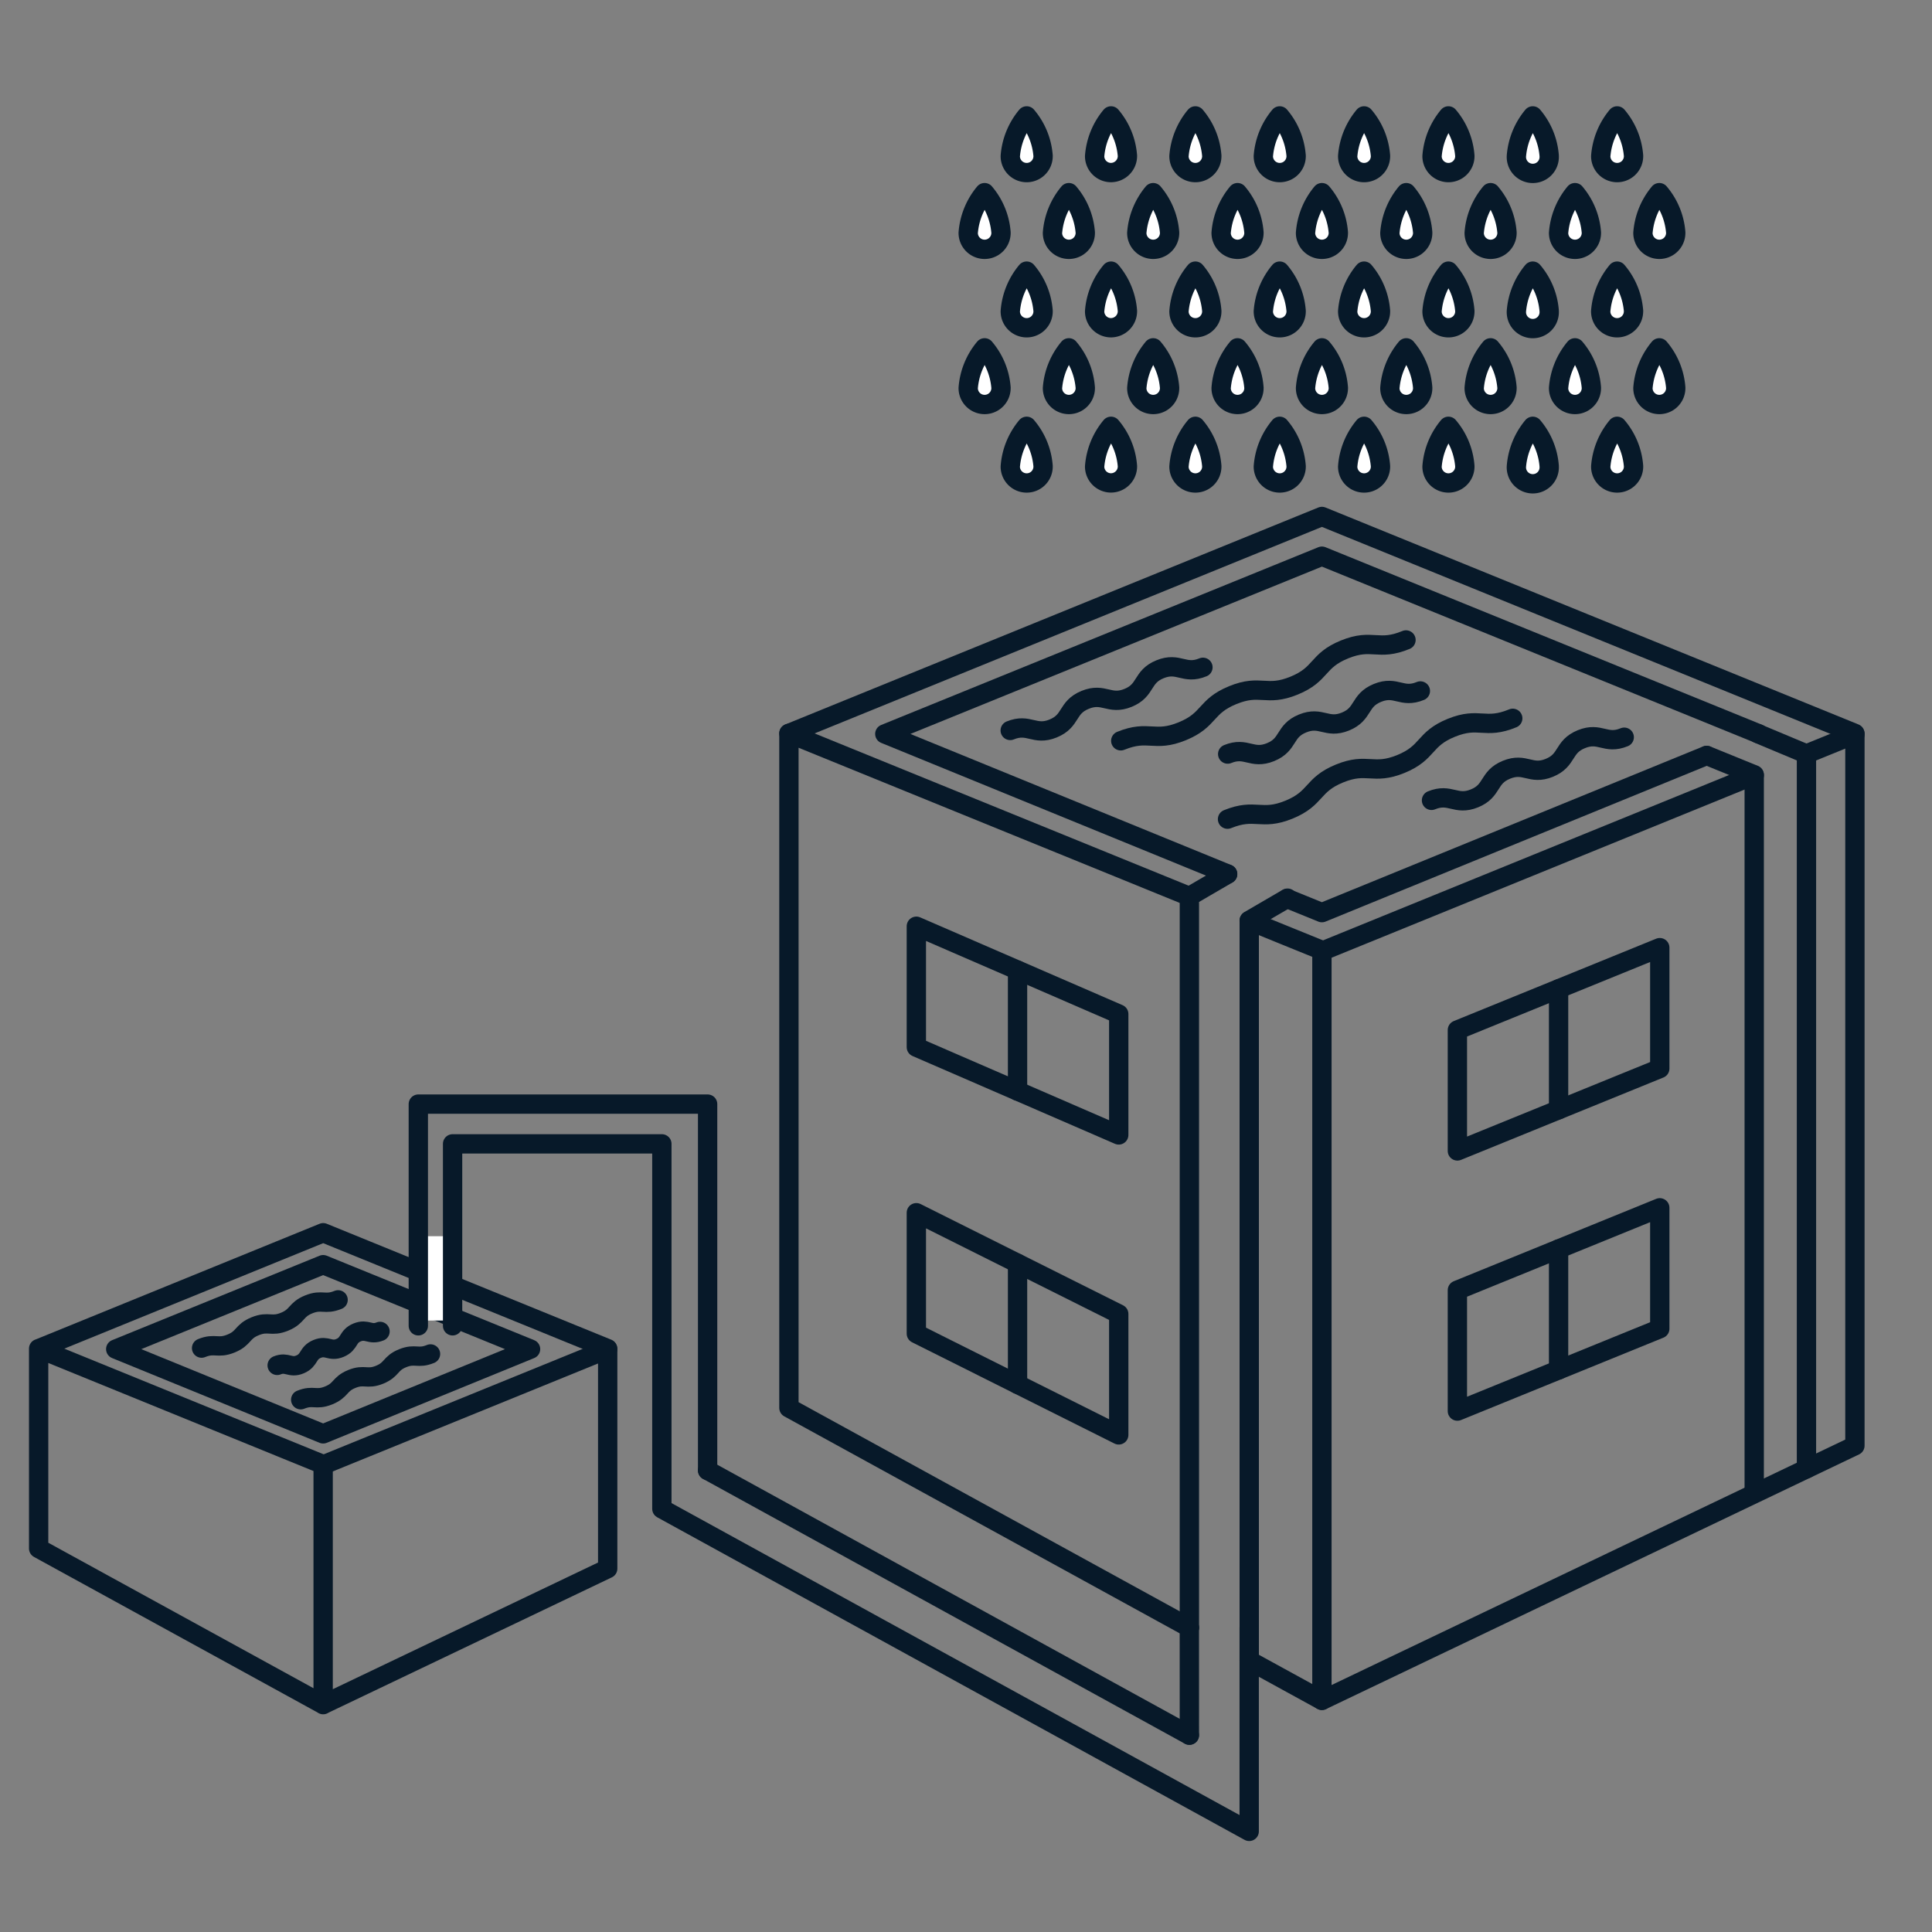 <?xml version="1.0" encoding="UTF-8"?> <svg xmlns="http://www.w3.org/2000/svg" xmlns:xlink="http://www.w3.org/1999/xlink" width="50" height="50" viewBox="0 0 50 50"><rect x="0" y="0" width="50" height="50" fill="#808080" stroke="none"/><defs><clipPath id="clip-path"><rect id="Rectangle_60" data-name="Rectangle 60" width="50" height="50" transform="translate(1516 58)" fill="#fff" stroke="#707070" stroke-width="1"></rect></clipPath></defs><g id="Mask_Group_2" data-name="Mask Group 2" transform="translate(-1516 -58)" clip-path="url(#clip-path)"><g id="Group_10" data-name="Group 10" transform="translate(1517 61)"><g id="Group_41" data-name="Group 41" transform="translate(0)"><path id="Path_29" data-name="Path 29" d="M885.536,318.02v-6.214l-7.363-3v5.172l7.363,4.039L892.9,314.5v-5.693l-7.363-3-7.363,3" transform="translate(-878.173 -276.904)" fill="none" stroke="#071929" stroke-linecap="round" stroke-linejoin="round" stroke-width="0.5"></path><line id="Line_28" data-name="Line 28" x1="7.363" y2="2.997" transform="translate(7.362 31.916)" fill="none" stroke="#071929" stroke-linecap="round" stroke-linejoin="round" stroke-width="0.5"></line><path id="Path_30" data-name="Path 30" d="M886.176,311.275l-5.368-2.193,5.368-2.185,5.368,2.185Z" transform="translate(-878.813 -277.167)" fill="none" stroke="#071929" stroke-linecap="round" stroke-linejoin="round" stroke-width="0.5"></path><path id="Path_31" data-name="Path 31" d="M887.277,308.1c-.347.142-.414-.023-.76.117s-.279.307-.626.449-.413-.024-.76.117-.279.307-.626.448-.414-.023-.761.118" transform="translate(-879.527 -277.46)" fill="none" stroke="#071929" stroke-linecap="round" stroke-linejoin="round" stroke-width="0.5"></path><path id="Path_32" data-name="Path 32" d="M890.493,309.949c-.329.135-.393-.022-.722.111s-.265.291-.594.426-.394-.023-.722.111-.265.291-.6.426-.393-.022-.722.111" transform="translate(-880.351 -277.909)" fill="none" stroke="#071929" stroke-linecap="round" stroke-linejoin="round" stroke-width="0.5"></path><path id="Path_33" data-name="Path 33" d="M888.99,309.176c-.258.106-.333-.079-.592.026s-.183.29-.442.4-.334-.079-.593.027-.183.29-.442.4-.334-.079-.593.026" transform="translate(-880.155 -277.719)" fill="none" stroke="#071929" stroke-linecap="round" stroke-linejoin="round" stroke-width="0.5"></path><rect id="Rectangle_12" data-name="Rectangle 12" width="0.892" height="2.182" transform="translate(9.826 28.993)" fill="#fff"></rect><path id="Path_34" data-name="Path 34" d="M915.735,310.924l1.882,1.032,13.794-6.591V286.932l-13.794-5.615-13.794,5.615" transform="translate(-884.406 -270.951)" fill="none" stroke="#071929" stroke-linecap="round" stroke-linejoin="round" stroke-width="0.5"></path><path id="Path_35" data-name="Path 35" d="M914.187,292.953l-10.364-4.219V306.19l10.364,5.687" transform="translate(-884.406 -272.754)" fill="none" stroke="#071929" stroke-linecap="round" stroke-linejoin="round" stroke-width="0.5"></path><line id="Line_29" data-name="Line 29" x2="12.468" y2="6.852" transform="translate(17.313 35.054)" fill="none" stroke="#071929" stroke-linecap="round" stroke-linejoin="round" stroke-width="0.5"></line><path id="Path_36" data-name="Path 36" d="M921.441,315.315v-19.41l-1.882-.765" transform="translate(-888.23 -274.31)" fill="none" stroke="#071929" stroke-linecap="round" stroke-linejoin="round" stroke-width="0.5"></path><line id="Line_30" data-name="Line 30" x1="11.189" y2="4.556" transform="translate(33.211 17.062)" fill="none" stroke="#071929" stroke-linecap="round" stroke-linejoin="round" stroke-width="0.5"></line><line id="Line_31" data-name="Line 31" x1="1.254" y2="0.51" transform="translate(45.752 16.002)" fill="none" stroke="#071929" stroke-linecap="round" stroke-linejoin="round" stroke-width="0.5"></line><path id="Path_37" data-name="Path 37" d="M931.713,289.488l-9.956,4.068-.9-.366" transform="translate(-888.546 -272.937)" fill="none" stroke="#071929" stroke-linecap="round" stroke-linejoin="round" stroke-width="0.5"></path><path id="Path_38" data-name="Path 38" d="M915.974,290.9l-8.872-3.625,11.312-4.6,11.311,4.6" transform="translate(-885.203 -271.281)" fill="none" stroke="#071929" stroke-linecap="round" stroke-linejoin="round" stroke-width="0.5"></path><path id="Path_39" data-name="Path 39" d="M922.549,285.54c-.724.3-.865-.05-1.59.245s-.583.641-1.307.937-.864-.05-1.587.246-.584.64-1.309.936-.865-.049-1.589.246" transform="translate(-887.162 -271.978)" fill="none" stroke="#071929" stroke-linecap="round" stroke-linejoin="round" stroke-width="0.5"></path><path id="Path_40" data-name="Path 40" d="M916.376,286.47c-.484.2-.625-.147-1.11.05s-.344.544-.828.741-.625-.147-1.11.051-.344.543-.829.741-.625-.148-1.111.051" transform="translate(-886.244 -272.2)" fill="none" stroke="#071929" stroke-linecap="round" stroke-linejoin="round" stroke-width="0.5"></path><path id="Path_41" data-name="Path 41" d="M926.2,288.218c-.724.3-.865-.049-1.589.245s-.583.641-1.307.937-.865-.05-1.588.246-.584.64-1.308.936-.865-.049-1.59.246" transform="translate(-888.05 -272.628)" fill="none" stroke="#071929" stroke-linecap="round" stroke-linejoin="round" stroke-width="0.5"></path><path id="Path_42" data-name="Path 42" d="M930.779,288.86c-.484.2-.625-.147-1.11.051s-.344.543-.828.741-.625-.148-1.11.05-.344.544-.829.741-.626-.148-1.111.051" transform="translate(-889.744 -272.781)" fill="none" stroke="#071929" stroke-linecap="round" stroke-linejoin="round" stroke-width="0.5"></path><path id="Path_43" data-name="Path 43" d="M923.809,287.279c-.484.2-.625-.148-1.11.05s-.344.543-.828.741-.625-.147-1.11.05-.344.544-.829.742-.626-.148-1.11.05" transform="translate(-888.05 -272.397)" fill="none" stroke="#071929" stroke-linecap="round" stroke-linejoin="round" stroke-width="0.5"></path><path id="Path_44" data-name="Path 44" d="M913.418,300.728l-5.238-2.272v-3.129l5.238,2.272Z" transform="translate(-885.465 -274.356)" fill="none" stroke="#071929" stroke-linecap="round" stroke-linejoin="round" stroke-width="0.5"></path><line id="Line_32" data-name="Line 32" y2="3.129" transform="translate(25.334 22.108)" fill="none" stroke="#071929" stroke-linecap="round" stroke-linejoin="round" stroke-width="0.5"></line><path id="Path_45" data-name="Path 45" d="M913.418,310.871l-5.238-2.621v-3.129l5.238,2.62Z" transform="translate(-885.465 -276.736)" fill="none" stroke="#071929" stroke-linecap="round" stroke-linejoin="round" stroke-width="0.5"></path><line id="Line_33" data-name="Line 33" y2="3.129" transform="translate(25.334 29.696)" fill="none" stroke="#071929" stroke-linecap="round" stroke-linejoin="round" stroke-width="0.5"></line><path id="Path_46" data-name="Path 46" d="M926.676,301.32l5.238-2.132v-3.129l-5.238,2.132Z" transform="translate(-889.959 -274.534)" fill="none" stroke="#071929" stroke-linecap="round" stroke-linejoin="round" stroke-width="0.5"></path><line id="Line_34" data-name="Line 34" y2="3.129" transform="translate(39.336 22.592)" fill="none" stroke="#071929" stroke-linecap="round" stroke-linejoin="round" stroke-width="0.5"></line><path id="Path_47" data-name="Path 47" d="M926.676,310.214l5.238-2.132v-3.129l-5.238,2.132Z" transform="translate(-889.959 -276.695)" fill="none" stroke="#071929" stroke-linecap="round" stroke-linejoin="round" stroke-width="0.5"></path><line id="Line_35" data-name="Line 35" y2="3.129" transform="translate(39.336 29.324)" fill="none" stroke="#071929" stroke-linecap="round" stroke-linejoin="round" stroke-width="0.5"></line><path id="Path_48" data-name="Path 48" d="M917.513,313.045V294.122l.991-.577" transform="translate(-887.732 -273.923)" fill="none" stroke="#071929" stroke-linecap="round" stroke-linejoin="round" stroke-width="0.5"></path><path id="Path_49" data-name="Path 49" d="M920.55,294.366l-.991.577v19.152" transform="translate(-888.229 -274.122)" fill="none" stroke="#071929" stroke-linecap="round" stroke-linejoin="round" stroke-width="0.5"></path><path id="Path_50" data-name="Path 50" d="M938.209,307.769v-18.5l-1.251-.524" transform="translate(-892.458 -272.756)" fill="none" stroke="#071929" stroke-linecap="round" stroke-linejoin="round" stroke-width="0.5"></path><path id="Path_51" data-name="Path 51" d="M935.2,289.488l1.229.5v18.553" transform="translate(-892.03 -272.937)" fill="none" stroke="#071929" stroke-linecap="round" stroke-linejoin="round" stroke-width="0.5"></path><path id="Path_52" data-name="Path 52" d="M912.24,268.656a1.809,1.809,0,0,0-.425-1.032,1.842,1.842,0,0,0-.424,1.042.424.424,0,1,0,.849,0Z" transform="translate(-886.245 -267.624)" fill="#fff"></path><path id="Path_53" data-name="Path 53" d="M912.24,268.656a1.809,1.809,0,0,0-.425-1.032,1.842,1.842,0,0,0-.424,1.042.424.424,0,1,0,.849,0Z" transform="translate(-886.245 -267.624)" fill="none" stroke="#071929" stroke-linecap="round" stroke-linejoin="round" stroke-width="0.5"></path><path id="Path_54" data-name="Path 54" d="M915.123,268.656a1.809,1.809,0,0,0-.425-1.032,1.842,1.842,0,0,0-.424,1.042.424.424,0,0,0,.424.424.429.429,0,0,0,.425-.428Z" transform="translate(-886.945 -267.624)" fill="#fff"></path><path id="Path_55" data-name="Path 55" d="M915.123,268.656a1.809,1.809,0,0,0-.425-1.032,1.842,1.842,0,0,0-.424,1.042.424.424,0,0,0,.424.424.429.429,0,0,0,.425-.428Z" transform="translate(-886.945 -267.624)" fill="none" stroke="#071929" stroke-linecap="round" stroke-linejoin="round" stroke-width="0.5"></path><path id="Path_56" data-name="Path 56" d="M918.007,268.656a1.809,1.809,0,0,0-.425-1.032,1.842,1.842,0,0,0-.424,1.042.424.424,0,1,0,.849,0Z" transform="translate(-887.646 -267.624)" fill="#fff"></path><path id="Path_57" data-name="Path 57" d="M918.007,268.656a1.809,1.809,0,0,0-.425-1.032,1.842,1.842,0,0,0-.424,1.042.424.424,0,1,0,.849,0Z" transform="translate(-887.646 -267.624)" fill="none" stroke="#071929" stroke-linecap="round" stroke-linejoin="round" stroke-width="0.5"></path><path id="Path_58" data-name="Path 58" d="M920.891,268.656a1.809,1.809,0,0,0-.425-1.032,1.842,1.842,0,0,0-.424,1.042.424.424,0,1,0,.849,0Z" transform="translate(-888.347 -267.624)" fill="#fff"></path><path id="Path_59" data-name="Path 59" d="M920.891,268.656a1.809,1.809,0,0,0-.425-1.032,1.842,1.842,0,0,0-.424,1.042.424.424,0,1,0,.849,0Z" transform="translate(-888.347 -267.624)" fill="none" stroke="#071929" stroke-linecap="round" stroke-linejoin="round" stroke-width="0.5"></path><path id="Path_60" data-name="Path 60" d="M923.775,268.656a1.809,1.809,0,0,0-.425-1.032,1.842,1.842,0,0,0-.424,1.042.424.424,0,1,0,.849,0Z" transform="translate(-889.048 -267.624)" fill="#fff"></path><path id="Path_61" data-name="Path 61" d="M923.775,268.656a1.809,1.809,0,0,0-.425-1.032,1.842,1.842,0,0,0-.424,1.042.424.424,0,1,0,.849,0Z" transform="translate(-889.048 -267.624)" fill="none" stroke="#071929" stroke-linecap="round" stroke-linejoin="round" stroke-width="0.5"></path><path id="Path_62" data-name="Path 62" d="M926.659,268.656a1.809,1.809,0,0,0-.425-1.032,1.842,1.842,0,0,0-.424,1.042.424.424,0,1,0,.849,0Z" transform="translate(-889.749 -267.624)" fill="#fff"></path><path id="Path_63" data-name="Path 63" d="M926.659,268.656a1.809,1.809,0,0,0-.425-1.032,1.842,1.842,0,0,0-.424,1.042.424.424,0,1,0,.849,0Z" transform="translate(-889.749 -267.624)" fill="none" stroke="#071929" stroke-linecap="round" stroke-linejoin="round" stroke-width="0.5"></path><path id="Path_64" data-name="Path 64" d="M929.542,268.656a1.809,1.809,0,0,0-.425-1.032,1.852,1.852,0,0,0-.424,1.042.425.425,0,1,0,.849,0Z" transform="translate(-890.449 -267.624)" fill="#fff"></path><path id="Path_65" data-name="Path 65" d="M929.542,268.656a1.809,1.809,0,0,0-.425-1.032,1.852,1.852,0,0,0-.424,1.042.425.425,0,1,0,.849,0Z" transform="translate(-890.449 -267.624)" fill="none" stroke="#071929" stroke-linecap="round" stroke-linejoin="round" stroke-width="0.5"></path><path id="Path_66" data-name="Path 66" d="M932.426,268.656a1.809,1.809,0,0,0-.425-1.032,1.847,1.847,0,0,0-.424,1.042.424.424,0,1,0,.849,0Z" transform="translate(-891.15 -267.624)" fill="#fff"></path><path id="Path_67" data-name="Path 67" d="M932.426,268.656a1.809,1.809,0,0,0-.425-1.032,1.847,1.847,0,0,0-.424,1.042.424.424,0,1,0,.849,0Z" transform="translate(-891.15 -267.624)" fill="none" stroke="#071929" stroke-linecap="round" stroke-linejoin="round" stroke-width="0.5"></path><path id="Path_68" data-name="Path 68" d="M910.8,271.279a1.809,1.809,0,0,0-.425-1.032,1.842,1.842,0,0,0-.424,1.042.424.424,0,1,0,.849,0Z" transform="translate(-885.894 -268.261)" fill="#fff"></path><path id="Path_69" data-name="Path 69" d="M910.8,271.279a1.809,1.809,0,0,0-.425-1.032,1.842,1.842,0,0,0-.424,1.042.424.424,0,1,0,.849,0Z" transform="translate(-885.894 -268.261)" fill="none" stroke="#071929" stroke-linecap="round" stroke-linejoin="round" stroke-width="0.5"></path><path id="Path_70" data-name="Path 70" d="M913.682,271.279a1.809,1.809,0,0,0-.425-1.032,1.842,1.842,0,0,0-.424,1.042.424.424,0,1,0,.849,0Z" transform="translate(-886.595 -268.261)" fill="#fff"></path><path id="Path_71" data-name="Path 71" d="M913.682,271.279a1.809,1.809,0,0,0-.425-1.032,1.842,1.842,0,0,0-.424,1.042.424.424,0,1,0,.849,0Z" transform="translate(-886.595 -268.261)" fill="none" stroke="#071929" stroke-linecap="round" stroke-linejoin="round" stroke-width="0.5"></path><path id="Path_72" data-name="Path 72" d="M916.565,271.279a1.809,1.809,0,0,0-.425-1.032,1.842,1.842,0,0,0-.424,1.042.424.424,0,1,0,.849,0Z" transform="translate(-887.296 -268.261)" fill="#fff"></path><path id="Path_73" data-name="Path 73" d="M916.565,271.279a1.809,1.809,0,0,0-.425-1.032,1.842,1.842,0,0,0-.424,1.042.424.424,0,1,0,.849,0Z" transform="translate(-887.296 -268.261)" fill="none" stroke="#071929" stroke-linecap="round" stroke-linejoin="round" stroke-width="0.5"></path><path id="Path_74" data-name="Path 74" d="M919.449,271.279a1.809,1.809,0,0,0-.425-1.032,1.842,1.842,0,0,0-.424,1.042.424.424,0,1,0,.849,0Z" transform="translate(-887.997 -268.261)" fill="#fff"></path><path id="Path_75" data-name="Path 75" d="M919.449,271.279a1.809,1.809,0,0,0-.425-1.032,1.842,1.842,0,0,0-.424,1.042.424.424,0,1,0,.849,0Z" transform="translate(-887.997 -268.261)" fill="none" stroke="#071929" stroke-linecap="round" stroke-linejoin="round" stroke-width="0.5"></path><path id="Path_76" data-name="Path 76" d="M922.333,271.279a1.809,1.809,0,0,0-.425-1.032,1.842,1.842,0,0,0-.424,1.042.424.424,0,1,0,.849,0Z" transform="translate(-888.697 -268.261)" fill="#fff"></path><path id="Path_77" data-name="Path 77" d="M922.333,271.279a1.809,1.809,0,0,0-.425-1.032,1.842,1.842,0,0,0-.424,1.042.424.424,0,1,0,.849,0Z" transform="translate(-888.697 -268.261)" fill="none" stroke="#071929" stroke-linecap="round" stroke-linejoin="round" stroke-width="0.5"></path><path id="Path_78" data-name="Path 78" d="M925.217,271.279a1.809,1.809,0,0,0-.425-1.032,1.842,1.842,0,0,0-.424,1.042.424.424,0,1,0,.849,0Z" transform="translate(-889.398 -268.261)" fill="#fff"></path><path id="Path_79" data-name="Path 79" d="M925.217,271.279a1.809,1.809,0,0,0-.425-1.032,1.842,1.842,0,0,0-.424,1.042.424.424,0,1,0,.849,0Z" transform="translate(-889.398 -268.261)" fill="none" stroke="#071929" stroke-linecap="round" stroke-linejoin="round" stroke-width="0.5"></path><path id="Path_80" data-name="Path 80" d="M928.1,271.279a1.809,1.809,0,0,0-.425-1.032,1.842,1.842,0,0,0-.424,1.042.424.424,0,1,0,.849,0Z" transform="translate(-890.099 -268.261)" fill="#fff"></path><path id="Path_81" data-name="Path 81" d="M928.1,271.279a1.809,1.809,0,0,0-.425-1.032,1.842,1.842,0,0,0-.424,1.042.424.424,0,1,0,.849,0Z" transform="translate(-890.099 -268.261)" fill="none" stroke="#071929" stroke-linecap="round" stroke-linejoin="round" stroke-width="0.5"></path><path id="Path_82" data-name="Path 82" d="M930.984,271.279a1.809,1.809,0,0,0-.425-1.032,1.847,1.847,0,0,0-.424,1.042.424.424,0,1,0,.849,0Z" transform="translate(-890.799 -268.261)" fill="#fff"></path><path id="Path_83" data-name="Path 83" d="M930.984,271.279a1.809,1.809,0,0,0-.425-1.032,1.847,1.847,0,0,0-.424,1.042.424.424,0,1,0,.849,0Z" transform="translate(-890.799 -268.261)" fill="none" stroke="#071929" stroke-linecap="round" stroke-linejoin="round" stroke-width="0.5"></path><path id="Path_84" data-name="Path 84" d="M933.868,271.279a1.809,1.809,0,0,0-.425-1.032,1.847,1.847,0,0,0-.424,1.042.424.424,0,1,0,.849,0Z" transform="translate(-891.5 -268.261)" fill="#fff"></path><path id="Path_85" data-name="Path 85" d="M933.868,271.279a1.809,1.809,0,0,0-.425-1.032,1.847,1.847,0,0,0-.424,1.042.424.424,0,1,0,.849,0Z" transform="translate(-891.5 -268.261)" fill="none" stroke="#071929" stroke-linecap="round" stroke-linejoin="round" stroke-width="0.5"></path><path id="Path_86" data-name="Path 86" d="M912.24,273.962a1.8,1.8,0,0,0-.425-1.032,1.837,1.837,0,0,0-.424,1.041.424.424,0,1,0,.849,0Z" transform="translate(-886.245 -268.913)" fill="#fff"></path><path id="Path_87" data-name="Path 87" d="M912.24,273.962a1.8,1.8,0,0,0-.425-1.032,1.837,1.837,0,0,0-.424,1.041.424.424,0,1,0,.849,0Z" transform="translate(-886.245 -268.913)" fill="none" stroke="#071929" stroke-linecap="round" stroke-linejoin="round" stroke-width="0.5"></path><path id="Path_88" data-name="Path 88" d="M915.123,273.962a1.8,1.8,0,0,0-.425-1.032,1.837,1.837,0,0,0-.424,1.041.424.424,0,0,0,.424.424.429.429,0,0,0,.425-.428Z" transform="translate(-886.945 -268.913)" fill="#fff"></path><path id="Path_89" data-name="Path 89" d="M915.123,273.962a1.8,1.8,0,0,0-.425-1.032,1.837,1.837,0,0,0-.424,1.041.424.424,0,0,0,.424.424.429.429,0,0,0,.425-.428Z" transform="translate(-886.945 -268.913)" fill="none" stroke="#071929" stroke-linecap="round" stroke-linejoin="round" stroke-width="0.5"></path><path id="Path_90" data-name="Path 90" d="M918.007,273.962a1.8,1.8,0,0,0-.425-1.032,1.837,1.837,0,0,0-.424,1.041.424.424,0,1,0,.849,0Z" transform="translate(-887.646 -268.913)" fill="#fff"></path><path id="Path_91" data-name="Path 91" d="M918.007,273.962a1.8,1.8,0,0,0-.425-1.032,1.837,1.837,0,0,0-.424,1.041.424.424,0,1,0,.849,0Z" transform="translate(-887.646 -268.913)" fill="none" stroke="#071929" stroke-linecap="round" stroke-linejoin="round" stroke-width="0.5"></path><path id="Path_92" data-name="Path 92" d="M920.891,273.962a1.8,1.8,0,0,0-.425-1.032,1.837,1.837,0,0,0-.424,1.041.424.424,0,1,0,.849,0Z" transform="translate(-888.347 -268.913)" fill="#fff"></path><path id="Path_93" data-name="Path 93" d="M920.891,273.962a1.8,1.8,0,0,0-.425-1.032,1.837,1.837,0,0,0-.424,1.041.424.424,0,1,0,.849,0Z" transform="translate(-888.347 -268.913)" fill="none" stroke="#071929" stroke-linecap="round" stroke-linejoin="round" stroke-width="0.5"></path><path id="Path_94" data-name="Path 94" d="M923.775,273.962a1.8,1.8,0,0,0-.425-1.032,1.837,1.837,0,0,0-.424,1.041.424.424,0,1,0,.849,0Z" transform="translate(-889.048 -268.913)" fill="#fff"></path><path id="Path_95" data-name="Path 95" d="M923.775,273.962a1.8,1.8,0,0,0-.425-1.032,1.837,1.837,0,0,0-.424,1.041.424.424,0,1,0,.849,0Z" transform="translate(-889.048 -268.913)" fill="none" stroke="#071929" stroke-linecap="round" stroke-linejoin="round" stroke-width="0.5"></path><path id="Path_96" data-name="Path 96" d="M926.659,273.962a1.8,1.8,0,0,0-.425-1.032,1.837,1.837,0,0,0-.424,1.041.424.424,0,1,0,.849,0Z" transform="translate(-889.749 -268.913)" fill="#fff"></path><path id="Path_97" data-name="Path 97" d="M926.659,273.962a1.8,1.8,0,0,0-.425-1.032,1.837,1.837,0,0,0-.424,1.041.424.424,0,1,0,.849,0Z" transform="translate(-889.749 -268.913)" fill="none" stroke="#071929" stroke-linecap="round" stroke-linejoin="round" stroke-width="0.5"></path><path id="Path_98" data-name="Path 98" d="M929.542,273.962a1.8,1.8,0,0,0-.425-1.032,1.847,1.847,0,0,0-.424,1.041.425.425,0,1,0,.849,0Z" transform="translate(-890.449 -268.913)" fill="#fff"></path><path id="Path_99" data-name="Path 99" d="M929.542,273.962a1.8,1.8,0,0,0-.425-1.032,1.847,1.847,0,0,0-.424,1.041.425.425,0,1,0,.849,0Z" transform="translate(-890.449 -268.913)" fill="none" stroke="#071929" stroke-linecap="round" stroke-linejoin="round" stroke-width="0.5"></path><path id="Path_100" data-name="Path 100" d="M932.426,273.962A1.8,1.8,0,0,0,932,272.93a1.842,1.842,0,0,0-.424,1.041.424.424,0,1,0,.849,0Z" transform="translate(-891.15 -268.913)" fill="#fff"></path><path id="Path_101" data-name="Path 101" d="M932.426,273.962A1.8,1.8,0,0,0,932,272.93a1.842,1.842,0,0,0-.424,1.041.424.424,0,1,0,.849,0Z" transform="translate(-891.15 -268.913)" fill="none" stroke="#071929" stroke-linecap="round" stroke-linejoin="round" stroke-width="0.5"></path><path id="Path_102" data-name="Path 102" d="M910.8,276.585a1.8,1.8,0,0,0-.425-1.032,1.837,1.837,0,0,0-.424,1.042.424.424,0,1,0,.849,0Z" transform="translate(-885.894 -269.551)" fill="#fff"></path><path id="Path_103" data-name="Path 103" d="M910.8,276.585a1.8,1.8,0,0,0-.425-1.032,1.837,1.837,0,0,0-.424,1.042.424.424,0,1,0,.849,0Z" transform="translate(-885.894 -269.551)" fill="none" stroke="#071929" stroke-linecap="round" stroke-linejoin="round" stroke-width="0.5"></path><path id="Path_104" data-name="Path 104" d="M913.682,276.585a1.8,1.8,0,0,0-.425-1.032,1.837,1.837,0,0,0-.424,1.042.424.424,0,1,0,.849,0Z" transform="translate(-886.595 -269.551)" fill="#fff"></path><path id="Path_105" data-name="Path 105" d="M913.682,276.585a1.8,1.8,0,0,0-.425-1.032,1.837,1.837,0,0,0-.424,1.042.424.424,0,1,0,.849,0Z" transform="translate(-886.595 -269.551)" fill="none" stroke="#071929" stroke-linecap="round" stroke-linejoin="round" stroke-width="0.5"></path><path id="Path_106" data-name="Path 106" d="M916.565,276.585a1.8,1.8,0,0,0-.425-1.032,1.837,1.837,0,0,0-.424,1.042.424.424,0,1,0,.849,0Z" transform="translate(-887.296 -269.551)" fill="#fff"></path><path id="Path_107" data-name="Path 107" d="M916.565,276.585a1.8,1.8,0,0,0-.425-1.032,1.837,1.837,0,0,0-.424,1.042.424.424,0,1,0,.849,0Z" transform="translate(-887.296 -269.551)" fill="none" stroke="#071929" stroke-linecap="round" stroke-linejoin="round" stroke-width="0.5"></path><path id="Path_108" data-name="Path 108" d="M919.449,276.585a1.8,1.8,0,0,0-.425-1.032,1.837,1.837,0,0,0-.424,1.042.424.424,0,1,0,.849,0Z" transform="translate(-887.997 -269.551)" fill="#fff"></path><path id="Path_109" data-name="Path 109" d="M919.449,276.585a1.8,1.8,0,0,0-.425-1.032,1.837,1.837,0,0,0-.424,1.042.424.424,0,1,0,.849,0Z" transform="translate(-887.997 -269.551)" fill="none" stroke="#071929" stroke-linecap="round" stroke-linejoin="round" stroke-width="0.5"></path><path id="Path_110" data-name="Path 110" d="M922.333,276.585a1.8,1.8,0,0,0-.425-1.032,1.837,1.837,0,0,0-.424,1.042.424.424,0,1,0,.849,0Z" transform="translate(-888.697 -269.551)" fill="#fff"></path><path id="Path_111" data-name="Path 111" d="M922.333,276.585a1.8,1.8,0,0,0-.425-1.032,1.837,1.837,0,0,0-.424,1.042.424.424,0,1,0,.849,0Z" transform="translate(-888.697 -269.551)" fill="none" stroke="#071929" stroke-linecap="round" stroke-linejoin="round" stroke-width="0.5"></path><path id="Path_112" data-name="Path 112" d="M925.217,276.585a1.8,1.8,0,0,0-.425-1.032,1.837,1.837,0,0,0-.424,1.042.424.424,0,1,0,.849,0Z" transform="translate(-889.398 -269.551)" fill="#fff"></path><path id="Path_113" data-name="Path 113" d="M925.217,276.585a1.8,1.8,0,0,0-.425-1.032,1.837,1.837,0,0,0-.424,1.042.424.424,0,1,0,.849,0Z" transform="translate(-889.398 -269.551)" fill="none" stroke="#071929" stroke-linecap="round" stroke-linejoin="round" stroke-width="0.5"></path><path id="Path_114" data-name="Path 114" d="M928.1,276.585a1.8,1.8,0,0,0-.425-1.032,1.837,1.837,0,0,0-.424,1.042.424.424,0,1,0,.849,0Z" transform="translate(-890.099 -269.551)" fill="#fff"></path><path id="Path_115" data-name="Path 115" d="M928.1,276.585a1.8,1.8,0,0,0-.425-1.032,1.837,1.837,0,0,0-.424,1.042.424.424,0,1,0,.849,0Z" transform="translate(-890.099 -269.551)" fill="none" stroke="#071929" stroke-linecap="round" stroke-linejoin="round" stroke-width="0.5"></path><path id="Path_116" data-name="Path 116" d="M930.984,276.585a1.8,1.8,0,0,0-.425-1.032,1.842,1.842,0,0,0-.424,1.042.424.424,0,1,0,.849,0Z" transform="translate(-890.799 -269.551)" fill="#fff"></path><path id="Path_117" data-name="Path 117" d="M930.984,276.585a1.8,1.8,0,0,0-.425-1.032,1.842,1.842,0,0,0-.424,1.042.424.424,0,1,0,.849,0Z" transform="translate(-890.799 -269.551)" fill="none" stroke="#071929" stroke-linecap="round" stroke-linejoin="round" stroke-width="0.5"></path><path id="Path_118" data-name="Path 118" d="M933.868,276.585a1.8,1.8,0,0,0-.425-1.032,1.842,1.842,0,0,0-.424,1.042.424.424,0,1,0,.849,0Z" transform="translate(-891.5 -269.551)" fill="#fff"></path><path id="Path_119" data-name="Path 119" d="M933.868,276.585a1.8,1.8,0,0,0-.425-1.032,1.842,1.842,0,0,0-.424,1.042.424.424,0,1,0,.849,0Z" transform="translate(-891.5 -269.551)" fill="none" stroke="#071929" stroke-linecap="round" stroke-linejoin="round" stroke-width="0.5"></path><path id="Path_120" data-name="Path 120" d="M912.24,279.268a1.8,1.8,0,0,0-.425-1.032,1.837,1.837,0,0,0-.424,1.042.424.424,0,1,0,.849,0Z" transform="translate(-886.245 -270.203)" fill="#fff"></path><path id="Path_121" data-name="Path 121" d="M912.24,279.268a1.8,1.8,0,0,0-.425-1.032,1.837,1.837,0,0,0-.424,1.042.424.424,0,1,0,.849,0Z" transform="translate(-886.245 -270.203)" fill="none" stroke="#071929" stroke-linecap="round" stroke-linejoin="round" stroke-width="0.5"></path><path id="Path_122" data-name="Path 122" d="M915.123,279.268a1.8,1.8,0,0,0-.425-1.032,1.838,1.838,0,0,0-.424,1.042.424.424,0,0,0,.424.423.428.428,0,0,0,.425-.428Z" transform="translate(-886.945 -270.203)" fill="#fff"></path><path id="Path_123" data-name="Path 123" d="M915.123,279.268a1.8,1.8,0,0,0-.425-1.032,1.838,1.838,0,0,0-.424,1.042.424.424,0,0,0,.424.423.428.428,0,0,0,.425-.428Z" transform="translate(-886.945 -270.203)" fill="none" stroke="#071929" stroke-linecap="round" stroke-linejoin="round" stroke-width="0.5"></path><path id="Path_124" data-name="Path 124" d="M918.007,279.268a1.8,1.8,0,0,0-.425-1.032,1.837,1.837,0,0,0-.424,1.042.424.424,0,1,0,.849,0Z" transform="translate(-887.646 -270.203)" fill="#fff"></path><path id="Path_125" data-name="Path 125" d="M918.007,279.268a1.8,1.8,0,0,0-.425-1.032,1.837,1.837,0,0,0-.424,1.042.424.424,0,1,0,.849,0Z" transform="translate(-887.646 -270.203)" fill="none" stroke="#071929" stroke-linecap="round" stroke-linejoin="round" stroke-width="0.5"></path><path id="Path_126" data-name="Path 126" d="M920.891,279.268a1.8,1.8,0,0,0-.425-1.032,1.837,1.837,0,0,0-.424,1.042.424.424,0,1,0,.849,0Z" transform="translate(-888.347 -270.203)" fill="#fff"></path><path id="Path_127" data-name="Path 127" d="M920.891,279.268a1.8,1.8,0,0,0-.425-1.032,1.837,1.837,0,0,0-.424,1.042.424.424,0,1,0,.849,0Z" transform="translate(-888.347 -270.203)" fill="none" stroke="#071929" stroke-linecap="round" stroke-linejoin="round" stroke-width="0.5"></path><path id="Path_128" data-name="Path 128" d="M923.775,279.268a1.8,1.8,0,0,0-.425-1.032,1.837,1.837,0,0,0-.424,1.042.424.424,0,1,0,.849,0Z" transform="translate(-889.048 -270.203)" fill="#fff"></path><path id="Path_129" data-name="Path 129" d="M923.775,279.268a1.8,1.8,0,0,0-.425-1.032,1.837,1.837,0,0,0-.424,1.042.424.424,0,1,0,.849,0Z" transform="translate(-889.048 -270.203)" fill="none" stroke="#071929" stroke-linecap="round" stroke-linejoin="round" stroke-width="0.5"></path><path id="Path_130" data-name="Path 130" d="M926.659,279.268a1.8,1.8,0,0,0-.425-1.032,1.837,1.837,0,0,0-.424,1.042.424.424,0,1,0,.849,0Z" transform="translate(-889.749 -270.203)" fill="#fff"></path><path id="Path_131" data-name="Path 131" d="M926.659,279.268a1.8,1.8,0,0,0-.425-1.032,1.837,1.837,0,0,0-.424,1.042.424.424,0,1,0,.849,0Z" transform="translate(-889.749 -270.203)" fill="none" stroke="#071929" stroke-linecap="round" stroke-linejoin="round" stroke-width="0.5"></path><path id="Path_132" data-name="Path 132" d="M929.542,279.268a1.8,1.8,0,0,0-.425-1.032,1.848,1.848,0,0,0-.424,1.042.425.425,0,1,0,.849,0Z" transform="translate(-890.449 -270.203)" fill="#fff"></path><path id="Path_133" data-name="Path 133" d="M929.542,279.268a1.8,1.8,0,0,0-.425-1.032,1.848,1.848,0,0,0-.424,1.042.425.425,0,1,0,.849,0Z" transform="translate(-890.449 -270.203)" fill="none" stroke="#071929" stroke-linecap="round" stroke-linejoin="round" stroke-width="0.5"></path><path id="Path_134" data-name="Path 134" d="M932.426,279.268a1.8,1.8,0,0,0-.425-1.032,1.842,1.842,0,0,0-.424,1.042.424.424,0,1,0,.849,0Z" transform="translate(-891.15 -270.203)" fill="#fff"></path><path id="Path_135" data-name="Path 135" d="M932.426,279.268a1.8,1.8,0,0,0-.425-1.032,1.842,1.842,0,0,0-.424,1.042.424.424,0,1,0,.849,0Z" transform="translate(-891.15 -270.203)" fill="none" stroke="#071929" stroke-linecap="round" stroke-linejoin="round" stroke-width="0.5"></path><line id="Line_36" data-name="Line 36" x1="0.001" y1="2.783" transform="translate(29.78 39.123)" fill="none" stroke="#071929" stroke-linecap="round" stroke-linejoin="round" stroke-width="0.5"></line><path id="Path_136" data-name="Path 136" d="M891.153,307.145v-5.738h7.487v9.48" transform="translate(-881.327 -275.833)" fill="none" stroke="#071929" stroke-linecap="round" stroke-linejoin="round" stroke-width="0.5"></path><path id="Path_137" data-name="Path 137" d="M912.942,315.286v5.273l-15.2-8.348v-9.445h-5.416v4.709" transform="translate(-881.613 -276.163)" fill="none" stroke="#071929" stroke-linecap="round" stroke-linejoin="round" stroke-width="0.5"></path></g></g></g></svg> 